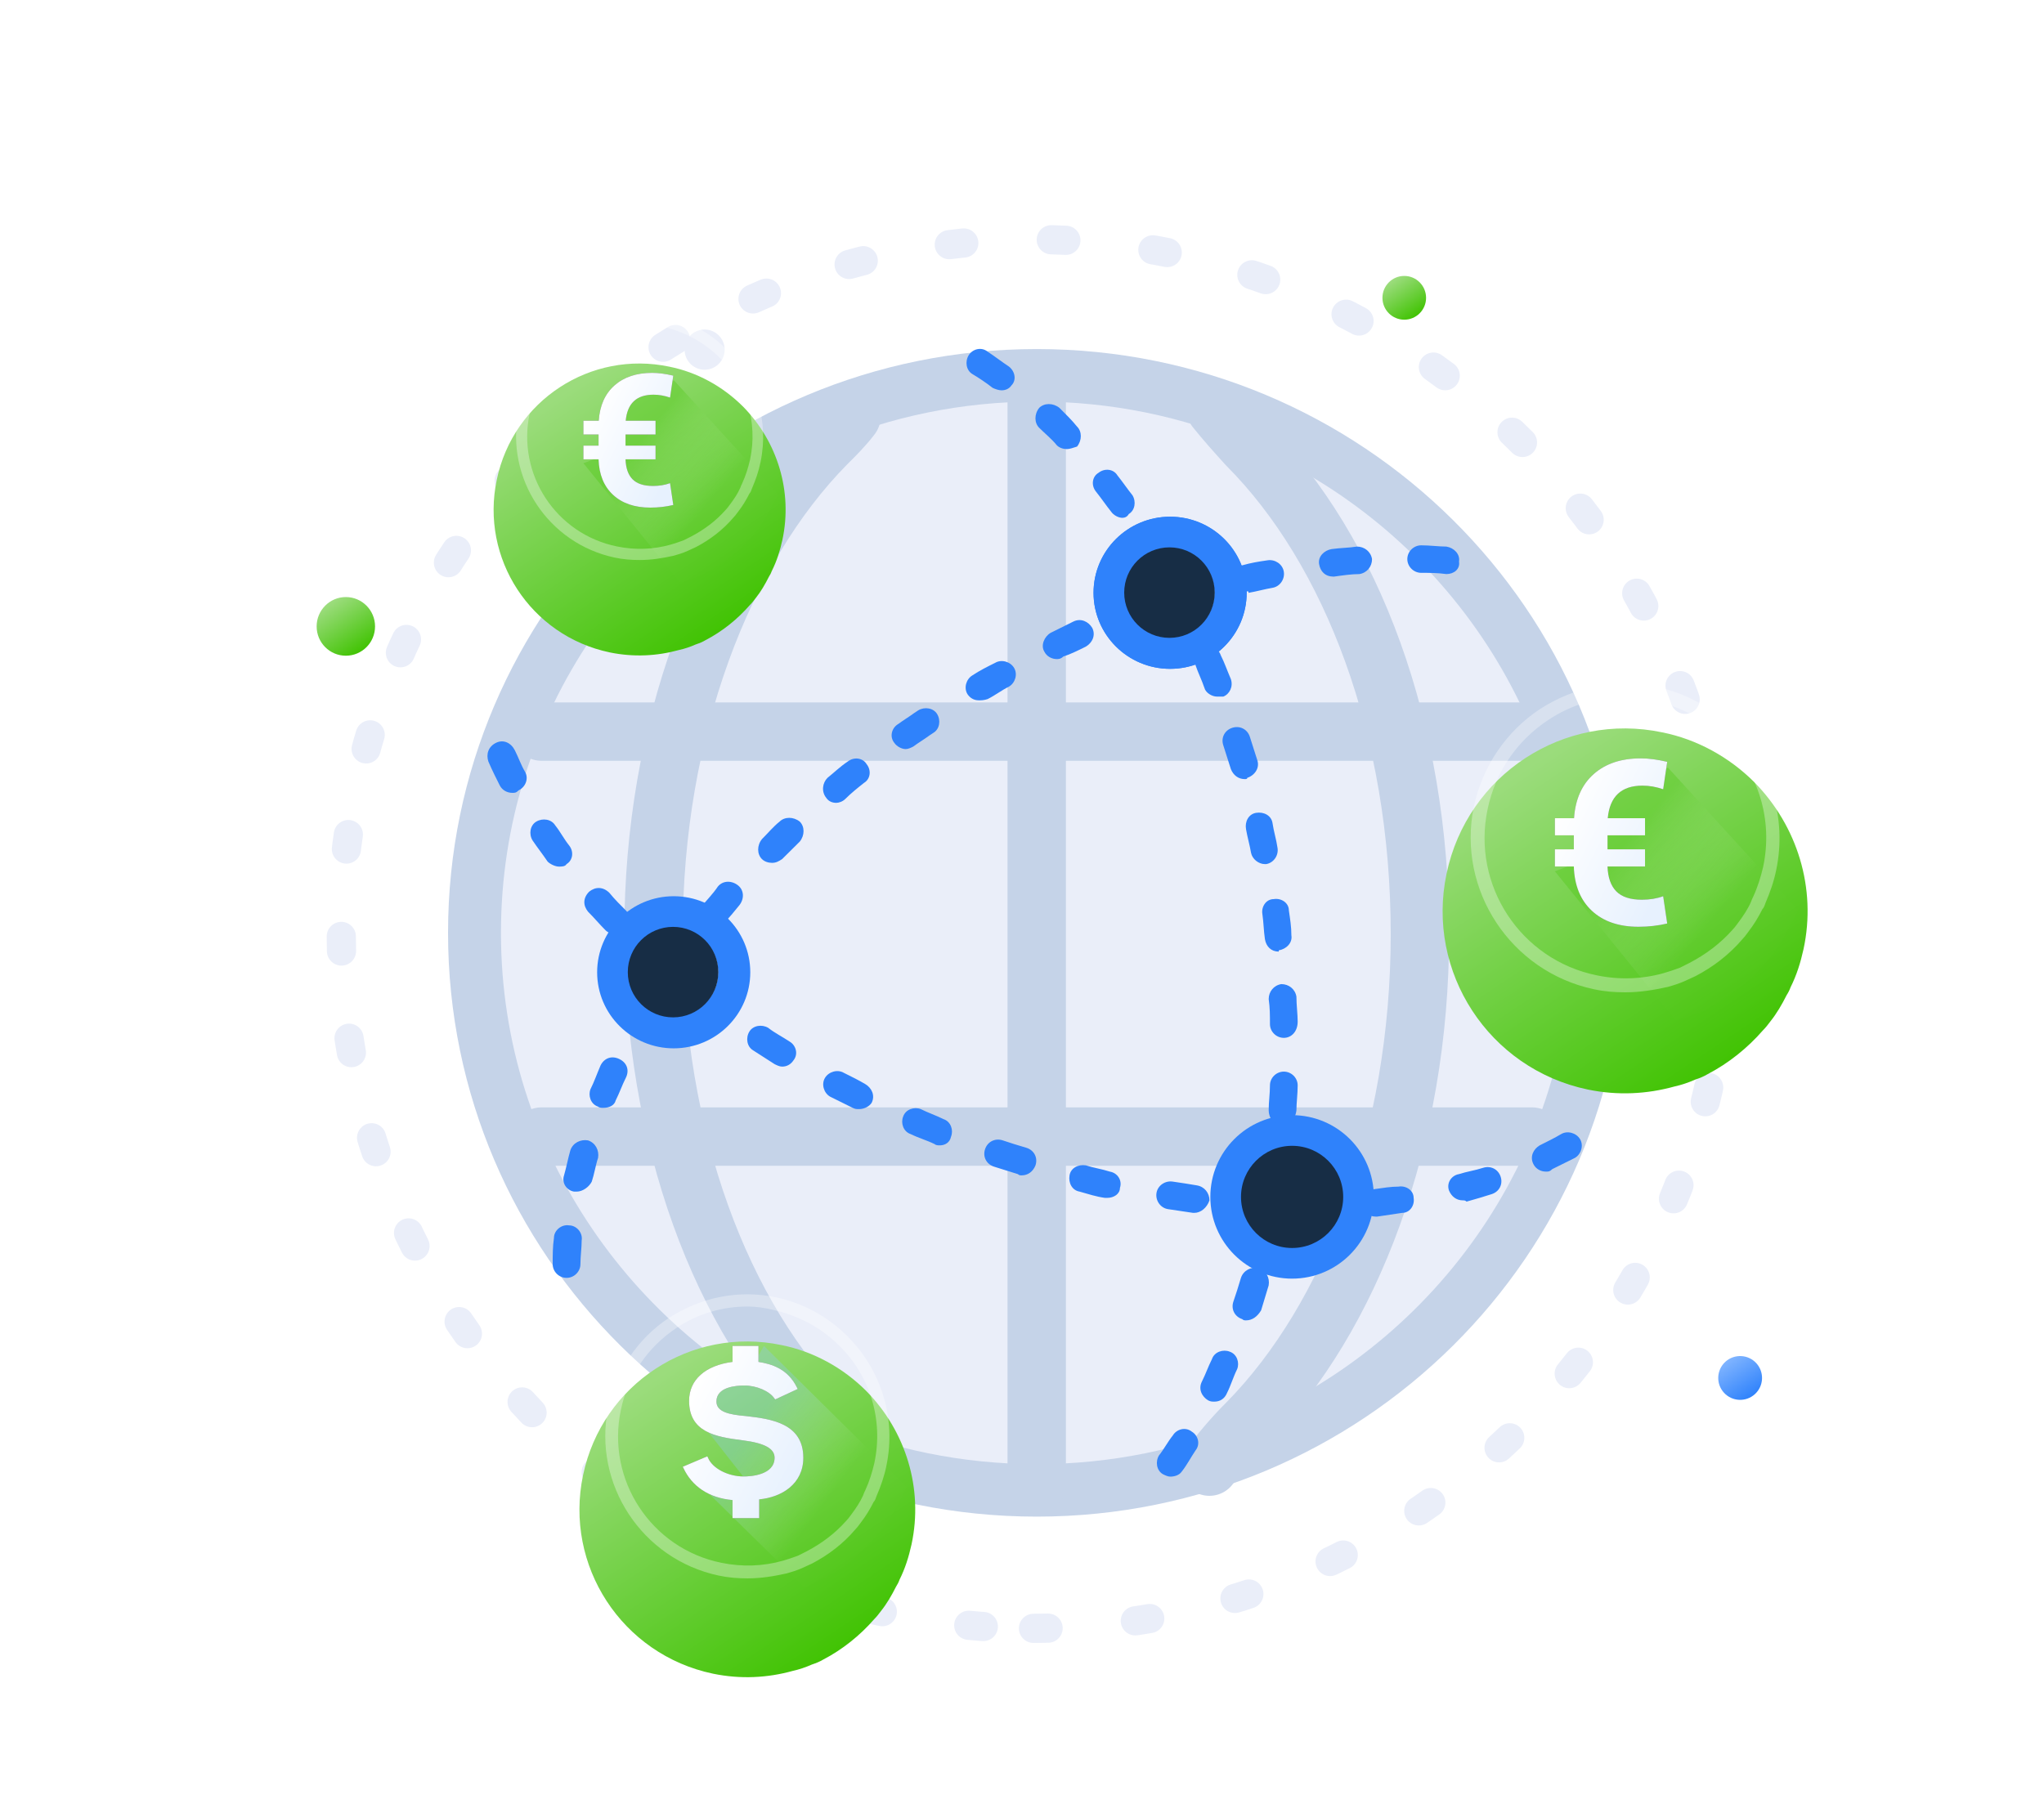 <svg width="140" height="123" viewBox="0 0 140 123" fill="none" xmlns="http://www.w3.org/2000/svg">
<path d="M23.688 44.923C24.792 44.923 25.688 44.026 25.688 42.913C25.688 41.808 24.792 40.904 23.688 40.904C22.583 40.904 21.688 41.808 21.688 42.913C21.688 44.026 22.583 44.923 23.688 44.923Z" fill="url(#paint0_linear_8041_10872)"/>
<g filter="url(#filter0_d_8041_10872)">
<path d="M120.199 90.512C120.811 89.953 120.854 89.004 120.295 88.392C119.735 87.781 118.787 87.738 118.175 88.297C117.564 88.856 117.521 89.805 118.08 90.416C118.639 91.028 119.587 91.07 120.199 90.512Z" fill="url(#paint1_linear_8041_10872)"/>
</g>
<g filter="url(#filter1_d_8041_10872)">
<ellipse cx="96.182" cy="15.403" rx="1.494" ry="1.499" fill="url(#paint2_linear_8041_10872)"/>
</g>
<path d="M70.787 111.558C96.971 111.558 118.198 90.258 118.198 63.984C118.198 37.71 96.971 16.41 70.787 16.41C44.602 16.41 23.375 37.71 23.375 63.984C23.375 90.258 44.602 111.558 70.787 111.558Z" stroke="#EAEEF9" stroke-width="2" stroke-miterlimit="10" stroke-linecap="round" stroke-linejoin="round" stroke-dasharray="1 6"/>
<path d="M44.278 31.875C45.339 31.529 45.919 30.386 45.574 29.322C45.229 28.258 44.09 27.675 43.03 28.021C41.969 28.367 41.389 29.51 41.733 30.574C42.078 31.639 43.217 32.221 44.278 31.875Z" fill="#EAEEF9"/>
<path d="M48.686 25.264C49.407 25.029 49.802 24.252 49.567 23.528C49.333 22.804 48.558 22.408 47.837 22.643C47.116 22.879 46.721 23.656 46.956 24.38C47.19 25.103 47.965 25.499 48.686 25.264Z" fill="#EAEEF9"/>
<path d="M71.008 103.904C93.276 103.904 111.329 85.998 111.329 63.909C111.329 41.82 93.276 23.914 71.008 23.914C48.74 23.914 30.688 41.82 30.688 63.909C30.688 85.998 48.74 103.904 71.008 103.904Z" fill="#C5D3E8"/>
<path d="M107.701 63.91C107.701 78.897 98.549 91.829 85.425 97.396C81.022 99.28 76.101 100.308 71.007 100.308C65.913 100.308 60.991 99.28 56.588 97.396C43.551 91.829 34.312 78.897 34.312 63.91C34.312 48.922 43.551 35.99 56.588 30.424C60.991 28.539 65.913 27.512 71.007 27.512C76.101 27.512 81.022 28.539 85.425 30.424C98.549 35.99 107.701 48.922 107.701 63.91Z" fill="#EAEEF9"/>
<path d="M83.268 28.025C83.958 28.882 84.649 29.653 85.426 30.509C92.592 37.703 97.255 49.95 97.255 63.995C97.255 77.955 92.506 90.287 85.426 97.481C84.476 98.423 83.613 99.451 82.836 100.479" stroke="#C5D3E8" stroke-width="4" stroke-miterlimit="10" stroke-linecap="round" stroke-linejoin="round"/>
<path d="M59.267 100.479C58.49 99.365 57.54 98.338 56.59 97.395C49.424 90.287 44.762 77.955 44.762 63.909C44.762 49.95 49.51 37.617 56.59 30.423C57.195 29.824 57.799 29.224 58.317 28.539" stroke="#C5D3E8" stroke-width="4" stroke-miterlimit="10" stroke-linecap="round" stroke-linejoin="round"/>
<path d="M71.008 26.142V101.678" stroke="#C5D3E8" stroke-width="4" stroke-miterlimit="10" stroke-linecap="round" stroke-linejoin="round"/>
<path d="M104.941 50.121H37.078" stroke="#C5D3E8" stroke-width="4" stroke-miterlimit="10" stroke-linecap="round" stroke-linejoin="round"/>
<path d="M104.941 77.868H37.078" stroke="#C5D3E8" stroke-width="4" stroke-miterlimit="10" stroke-linecap="round" stroke-linejoin="round"/>
<g filter="url(#filter2_d_8041_10872)">
<path d="M123.532 60.014C123.322 60.962 123.059 61.803 122.638 62.646C122.586 62.803 122.48 63.014 122.375 63.172C122.06 63.803 121.692 64.435 121.271 64.961C121.113 65.172 120.955 65.382 120.745 65.593C119.693 66.803 118.378 67.856 116.959 68.592C116.696 68.75 116.433 68.856 116.118 68.961C115.644 69.171 115.171 69.329 114.697 69.434C112.804 69.96 110.806 70.066 108.755 69.645C101.971 68.224 97.659 61.593 99.079 54.858C100.498 48.069 107.125 43.754 113.856 45.175C116.222 45.649 118.431 46.859 120.167 48.595C123.111 51.595 124.426 55.858 123.532 60.014Z" fill="url(#paint3_linear_8041_10872)"/>
</g>
<path opacity="0.326" fill-rule="evenodd" clip-rule="evenodd" d="M109.167 67.773C109.904 67.931 110.59 67.984 111.328 67.984C112.329 67.984 113.278 67.826 114.227 67.615C114.596 67.51 114.965 67.404 115.439 67.193C115.546 67.14 115.667 67.086 115.787 67.033C115.904 66.981 116.021 66.929 116.125 66.877C117.337 66.244 118.444 65.4 119.34 64.346C119.466 64.22 119.559 64.094 119.671 63.941C119.7 63.902 119.73 63.861 119.762 63.818C120.131 63.344 120.447 62.817 120.711 62.29C120.816 62.184 120.869 62.026 120.922 61.867C121.238 61.13 121.501 60.391 121.659 59.6C122.398 56.068 121.291 52.482 118.761 49.951C117.285 48.475 115.439 47.473 113.436 47.051C110.643 46.471 107.849 47.051 105.477 48.58C103.157 50.109 101.523 52.535 100.944 55.277C99.784 60.971 103.474 66.56 109.167 67.773ZM106.057 49.317C107.638 48.262 109.483 47.735 111.328 47.735C111.96 47.735 112.646 47.84 113.278 47.999C115.124 48.42 116.81 49.317 118.128 50.635C120.447 52.902 121.448 56.172 120.764 59.388C120.605 60.073 120.394 60.759 120.078 61.444C120.026 61.55 119.973 61.655 119.92 61.813C119.71 62.288 119.393 62.762 119.076 63.184C119.043 63.23 119.011 63.272 118.981 63.313C118.871 63.463 118.779 63.587 118.655 63.712C117.811 64.66 116.81 65.399 115.703 65.978L115.071 66.295C114.649 66.453 114.332 66.559 113.964 66.664C112.488 67.086 110.906 67.139 109.378 66.822C104.159 65.768 100.785 60.653 101.892 55.433C102.42 52.902 103.895 50.74 106.057 49.317Z" fill="white"/>
<path opacity="0.3" d="M122.427 63.742C122.11 64.322 121.793 64.901 121.371 65.427C121.212 65.638 121.053 65.849 120.842 66.059C119.786 67.271 118.465 68.324 117.039 69.062C116.775 69.22 116.511 69.325 116.194 69.431C115.719 69.641 115.243 69.799 114.768 69.904L106.5 59.696L108.159 59.054L109.75 60.266L109.803 59.054C109.803 59.054 109.697 54.63 109.592 54.471C109.539 54.419 109.803 55.103 109.803 55.103L111.282 53.629L114.252 52.597L123.167 62.372C123.061 62.53 122.533 63.584 122.427 63.742Z" fill="url(#paint4_linear_8041_10872)"/>
<path d="M112.229 63.493C112.904 63.493 113.558 63.419 114.192 63.27L113.916 61.401C113.482 61.56 112.996 61.64 112.459 61.64C111.667 61.64 111.082 61.45 110.707 61.069C110.331 60.687 110.13 60.118 110.105 59.362H112.674V58.188H110.105V57.23H112.674V56.056H110.12C110.258 54.568 111.05 53.824 112.497 53.824C112.963 53.824 113.436 53.907 113.916 54.071L114.192 52.194C113.523 52.035 112.919 51.955 112.382 51.955C111.043 51.955 109.968 52.314 109.157 53.032C108.347 53.751 107.898 54.759 107.811 56.056H106.5V57.23H107.796V58.188H106.5V59.362H107.796C107.837 60.659 108.25 61.672 109.035 62.401C109.82 63.129 110.884 63.493 112.229 63.493Z" fill="#757575"/>
<path d="M112.229 63.493C112.904 63.493 113.558 63.419 114.192 63.27L113.916 61.401C113.482 61.56 112.996 61.64 112.459 61.64C111.667 61.64 111.082 61.45 110.707 61.069C110.331 60.687 110.13 60.118 110.105 59.362H112.674V58.188H110.105V57.23H112.674V56.056H110.12C110.258 54.568 111.05 53.824 112.497 53.824C112.963 53.824 113.436 53.907 113.916 54.071L114.192 52.194C113.523 52.035 112.919 51.955 112.382 51.955C111.043 51.955 109.968 52.314 109.157 53.032C108.347 53.751 107.898 54.759 107.811 56.056H106.5V57.23H107.796V58.188H106.5V59.362H107.796C107.837 60.659 108.25 61.672 109.035 62.401C109.82 63.129 110.884 63.493 112.229 63.493Z" fill="url(#paint5_linear_8041_10872)"/>
<g filter="url(#filter3_d_8041_10872)">
<path d="M53.588 31.992C53.419 32.75 53.209 33.424 52.873 34.097C52.83 34.224 52.746 34.392 52.662 34.518C52.409 35.024 52.115 35.529 51.779 35.95C51.652 36.118 51.526 36.287 51.358 36.455C50.516 37.423 49.465 38.265 48.329 38.855C48.118 38.981 47.908 39.065 47.656 39.15C47.277 39.318 46.898 39.444 46.52 39.528C45.005 39.949 43.406 40.033 41.766 39.697C36.339 38.56 32.889 33.256 34.025 27.867C35.16 22.436 40.462 18.984 45.846 20.121C47.74 20.5 49.507 21.468 50.895 22.857C53.251 25.257 54.303 28.667 53.588 31.992Z" fill="url(#paint6_linear_8041_10872)"/>
</g>
<path opacity="0.326" fill-rule="evenodd" clip-rule="evenodd" d="M42.097 38.199C42.687 38.325 43.235 38.367 43.826 38.367C44.627 38.367 45.386 38.241 46.145 38.072C46.44 37.988 46.735 37.903 47.115 37.735C47.2 37.692 47.297 37.649 47.393 37.606C47.486 37.565 47.58 37.523 47.663 37.482C48.633 36.976 49.519 36.301 50.235 35.457C50.336 35.356 50.41 35.255 50.5 35.133C50.523 35.102 50.547 35.069 50.573 35.035C50.868 34.656 51.121 34.234 51.332 33.812C51.416 33.727 51.458 33.601 51.501 33.474C51.753 32.884 51.964 32.293 52.091 31.66C52.681 28.834 51.796 25.966 49.772 23.941C48.591 22.76 47.115 21.959 45.512 21.621C43.277 21.157 41.042 21.621 39.145 22.844C37.289 24.068 35.982 26.008 35.518 28.202C34.59 32.757 37.542 37.229 42.097 38.199ZM39.608 23.434C40.874 22.59 42.349 22.169 43.826 22.169C44.332 22.169 44.88 22.253 45.386 22.379C46.862 22.717 48.211 23.434 49.266 24.488C51.121 26.302 51.922 28.918 51.374 31.491C51.247 32.039 51.079 32.588 50.826 33.136L50.826 33.136C50.784 33.22 50.741 33.305 50.7 33.431C50.531 33.811 50.278 34.19 50.025 34.528C49.997 34.564 49.972 34.598 49.948 34.631C49.86 34.751 49.787 34.85 49.687 34.95C49.013 35.709 48.211 36.3 47.326 36.763L46.82 37.017C46.483 37.143 46.229 37.227 45.934 37.312C44.754 37.649 43.488 37.692 42.265 37.438C38.09 36.595 35.391 32.503 36.277 28.327C36.699 26.302 37.88 24.573 39.608 23.434Z" fill="white"/>
<path opacity="0.3" d="M52.703 34.975C52.449 35.438 52.196 35.902 51.857 36.323C51.731 36.492 51.604 36.66 51.435 36.829C50.59 37.798 49.533 38.641 48.392 39.231C48.181 39.357 47.97 39.441 47.717 39.526C47.336 39.694 46.956 39.82 46.575 39.905L39.961 31.738L41.288 31.224L42.561 32.194L42.603 31.224C42.603 31.224 42.519 27.685 42.434 27.558C42.392 27.516 42.603 28.064 42.603 28.064L43.786 26.884L46.163 26.059L53.294 33.879C53.209 34.005 52.787 34.848 52.703 34.975Z" fill="url(#paint7_linear_8041_10872)"/>
<path d="M44.544 34.776C45.084 34.776 45.608 34.716 46.115 34.596L45.894 33.101C45.546 33.229 45.158 33.293 44.728 33.293C44.094 33.293 43.627 33.14 43.326 32.836C43.026 32.531 42.865 32.076 42.845 31.47H44.9V30.531H42.845V29.765H44.9V28.826H42.857C42.967 27.635 43.601 27.04 44.759 27.04C45.131 27.04 45.509 27.106 45.894 27.238L46.115 25.736C45.579 25.609 45.096 25.545 44.667 25.545C43.595 25.545 42.735 25.832 42.087 26.407C41.439 26.981 41.08 27.788 41.01 28.826H39.961V29.765H40.998V30.531H39.961V31.47H40.998C41.031 32.508 41.361 33.319 41.989 33.901C42.617 34.484 43.468 34.776 44.544 34.776Z" fill="#757575"/>
<path d="M44.544 34.776C45.084 34.776 45.608 34.716 46.115 34.596L45.894 33.101C45.546 33.229 45.158 33.293 44.728 33.293C44.094 33.293 43.627 33.14 43.326 32.836C43.026 32.531 42.865 32.076 42.845 31.47H44.9V30.531H42.845V29.765H44.9V28.826H42.857C42.967 27.635 43.601 27.04 44.759 27.04C45.131 27.04 45.509 27.106 45.894 27.238L46.115 25.736C45.579 25.609 45.096 25.545 44.667 25.545C43.595 25.545 42.735 25.832 42.087 26.407C41.439 26.981 41.08 27.788 41.01 28.826H39.961V29.765H40.998V30.531H39.961V31.47H40.998C41.031 32.508 41.361 33.319 41.989 33.901C42.617 34.484 43.468 34.776 44.544 34.776Z" fill="url(#paint8_linear_8041_10872)"/>
<g filter="url(#filter4_d_8041_10872)">
<path d="M62.434 100.806C62.24 101.677 61.998 102.452 61.611 103.226C61.562 103.372 61.465 103.565 61.369 103.71C61.078 104.291 60.74 104.872 60.353 105.357C60.208 105.55 60.062 105.744 59.869 105.938C58.901 107.051 57.692 108.019 56.386 108.697C56.144 108.842 55.902 108.939 55.612 109.036C55.176 109.23 54.741 109.375 54.305 109.472C52.564 109.956 50.725 110.053 48.838 109.665C42.597 108.358 38.63 102.258 39.936 96.061C41.242 89.816 47.338 85.846 53.531 87.153C55.708 87.589 57.74 88.702 59.337 90.3C62.046 93.059 63.255 96.981 62.434 100.806Z" fill="url(#paint9_linear_8041_10872)"/>
</g>
<path opacity="0.326" fill-rule="evenodd" clip-rule="evenodd" d="M49.218 107.941C49.897 108.087 50.528 108.135 51.207 108.135C52.128 108.135 53.001 107.99 53.874 107.796C54.213 107.699 54.553 107.602 54.989 107.408C55.087 107.359 55.198 107.309 55.309 107.26C55.416 107.212 55.524 107.165 55.62 107.117C56.735 106.535 57.753 105.759 58.578 104.788C58.694 104.672 58.779 104.556 58.882 104.416C58.909 104.38 58.936 104.342 58.966 104.303C59.306 103.867 59.596 103.382 59.839 102.897C59.936 102.8 59.984 102.654 60.033 102.508C60.324 101.829 60.566 101.15 60.712 100.422C61.391 97.172 60.372 93.874 58.045 91.545C56.687 90.187 54.989 89.265 53.146 88.877C50.576 88.344 48.006 88.877 45.824 90.284C43.69 91.691 42.186 93.922 41.653 96.445C40.586 101.684 43.981 106.826 49.218 107.941ZM46.357 90.963C47.812 89.993 49.509 89.508 51.207 89.508C51.789 89.508 52.419 89.604 53.001 89.75C54.699 90.138 56.251 90.963 57.463 92.175C59.596 94.261 60.518 97.269 59.888 100.228C59.742 100.859 59.548 101.49 59.257 102.12C59.209 102.217 59.16 102.314 59.112 102.46C58.918 102.896 58.627 103.333 58.336 103.721C58.304 103.763 58.275 103.802 58.248 103.839C58.146 103.977 58.062 104.092 57.947 104.206C57.172 105.079 56.251 105.758 55.232 106.292L54.65 106.583C54.262 106.728 53.971 106.825 53.632 106.923C52.274 107.31 50.819 107.359 49.413 107.068C44.611 106.098 41.507 101.392 42.526 96.59C43.011 94.261 44.369 92.272 46.357 90.963Z" fill="white"/>
<path opacity="0.3" d="M61.473 103.108C61.184 103.632 60.896 104.155 60.51 104.631C60.366 104.822 60.221 105.012 60.029 105.202C59.066 106.297 58.055 107.296 56.707 107.962C56.466 108.105 56.225 108.2 55.985 108.343C55.551 108.533 55.504 108.628 55.07 108.724L47.945 101.728L51.026 102.204L51.315 101.681L47.993 97.446C47.993 97.446 48.812 95.828 48.715 95.685C48.667 95.637 49.774 94.4 49.774 94.4L51.315 93.972L52.326 92.211L62.099 101.871C62.051 102.014 61.569 102.966 61.473 103.108Z" fill="url(#paint10_linear_8041_10872)"/>
<path d="M50.174 103.958V102.77C48.542 102.627 47.39 101.818 46.813 100.582L46.766 100.487L48.446 99.773L48.494 99.868C48.782 100.582 49.838 101.153 50.942 101.153C51.422 101.153 53.054 101.057 53.054 99.868C53.054 99.25 52.382 98.87 50.894 98.679C48.974 98.441 47.198 98.108 47.198 95.969C47.198 94.541 48.302 93.543 50.174 93.305V92.211H51.95V93.305C52.862 93.448 53.966 93.781 54.59 95.065L54.638 95.16L53.102 95.873L53.054 95.826C52.718 95.302 51.806 94.922 50.99 94.922C50.414 94.922 49.07 95.017 49.07 96.016C49.07 96.729 49.934 96.919 51.086 97.015C52.766 97.205 55.022 97.49 55.022 99.868C55.022 101.675 53.534 102.579 51.998 102.722V104.006H50.174V103.958Z" fill="#757575"/>
<path d="M50.174 103.958V102.77C48.542 102.627 47.39 101.818 46.813 100.582L46.766 100.487L48.446 99.773L48.494 99.868C48.782 100.582 49.838 101.153 50.942 101.153C51.422 101.153 53.054 101.057 53.054 99.868C53.054 99.25 52.382 98.87 50.894 98.679C48.974 98.441 47.198 98.108 47.198 95.969C47.198 94.541 48.302 93.543 50.174 93.305V92.211H51.95V93.305C52.862 93.448 53.966 93.781 54.59 95.065L54.638 95.16L53.102 95.873L53.054 95.826C52.718 95.302 51.806 94.922 50.99 94.922C50.414 94.922 49.07 95.017 49.07 96.016C49.07 96.729 49.934 96.919 51.086 97.015C52.766 97.205 55.022 97.49 55.022 99.868C55.022 101.675 53.534 102.579 51.998 102.722V104.006H50.174V103.958Z" fill="url(#paint11_linear_8041_10872)"/>
<path d="M80.144 44.722C82.433 44.722 84.289 42.881 84.289 40.611C84.289 38.34 82.433 36.5 80.144 36.5C77.856 36.5 76 38.34 76 40.611C76 42.881 77.856 44.722 80.144 44.722Z" stroke="#2F82FB" stroke-width="2.2" stroke-miterlimit="10" stroke-linecap="round" stroke-linejoin="round"/>
<path d="M80.144 44.722C82.433 44.722 84.289 42.881 84.289 40.611C84.289 38.34 82.433 36.5 80.144 36.5C77.856 36.5 76 38.34 76 40.611C76 42.881 77.856 44.722 80.144 44.722Z" stroke="#2F82FB" stroke-width="2.2" stroke-miterlimit="10" stroke-linecap="round" stroke-linejoin="round"/>
<path d="M80.1 43.7C81.812 43.7 83.2 42.312 83.2 40.6C83.2 38.888 81.812 37.5 80.1 37.5C78.388 37.5 77 38.888 77 40.6C77 42.312 78.388 43.7 80.1 43.7Z" fill="#172D45"/>
<path d="M88.5 86.5C90.985 86.5 93 84.485 93 82C93 79.515 90.985 77.5 88.5 77.5C86.015 77.5 84 79.515 84 82C84 84.485 86.015 86.5 88.5 86.5Z" stroke="#2F82FB" stroke-width="2.2" stroke-miterlimit="10" stroke-linecap="round" stroke-linejoin="round"/>
<path d="M88.5 85.5C90.433 85.5 92 83.933 92 82C92 80.067 90.433 78.5 88.5 78.5C86.567 78.5 85 80.067 85 82C85 83.933 86.567 85.5 88.5 85.5Z" fill="#172D45"/>
<path d="M80.161 101.164C79.988 101.164 79.816 101.079 79.643 100.993C79.211 100.736 79.125 100.136 79.384 99.708C79.729 99.28 79.988 98.766 80.334 98.338C80.593 97.91 81.197 97.739 81.629 98.081C82.061 98.338 82.233 98.938 81.888 99.366C81.543 99.88 81.283 100.393 80.938 100.822C80.765 101.079 80.42 101.164 80.161 101.164ZM83.183 96.026C83.01 96.026 82.924 96.026 82.751 95.94C82.32 95.683 82.061 95.169 82.32 94.655C82.579 94.141 82.751 93.628 83.01 93.114C83.183 92.6 83.787 92.429 84.219 92.6C84.737 92.771 84.91 93.371 84.737 93.799C84.478 94.313 84.305 94.912 84.046 95.426C83.874 95.854 83.528 96.026 83.183 96.026ZM85.341 90.459C85.255 90.459 85.169 90.459 85.082 90.373C84.564 90.202 84.305 89.688 84.478 89.174C84.651 88.66 84.823 88.147 84.996 87.547C85.169 87.033 85.687 86.776 86.205 86.862C86.723 87.033 86.982 87.547 86.895 88.061C86.723 88.66 86.55 89.174 86.377 89.774C86.118 90.202 85.773 90.459 85.341 90.459Z" fill="#2F82FB"/>
<path d="M87.846 77.099C87.76 77.099 87.76 77.099 87.846 77.099C87.242 77.099 86.897 76.585 86.897 76.071C86.897 75.472 86.983 74.958 86.983 74.358C86.983 73.844 87.415 73.416 87.933 73.416C88.451 73.416 88.882 73.844 88.882 74.358C88.882 74.958 88.796 75.557 88.796 76.071C88.71 76.756 88.278 77.099 87.846 77.099ZM87.933 71.104C87.415 71.104 86.983 70.676 86.983 70.162C86.983 69.562 86.983 69.049 86.897 68.449C86.897 67.935 87.242 67.507 87.76 67.421C88.278 67.421 88.71 67.764 88.796 68.278C88.796 68.877 88.882 69.477 88.882 69.991C88.882 70.676 88.451 71.104 87.933 71.104ZM87.587 65.195C87.069 65.195 86.724 64.852 86.638 64.338C86.551 63.739 86.551 63.225 86.465 62.625C86.379 62.111 86.724 61.598 87.242 61.598C87.76 61.512 88.278 61.855 88.278 62.368C88.364 62.968 88.451 63.482 88.451 64.081C88.537 64.595 88.105 65.023 87.587 65.109C87.587 65.195 87.587 65.195 87.587 65.195ZM86.638 59.2C86.206 59.2 85.774 58.857 85.688 58.429C85.602 57.915 85.429 57.316 85.343 56.802C85.256 56.288 85.515 55.774 86.033 55.688C86.551 55.603 87.069 55.86 87.156 56.373C87.242 56.973 87.415 57.487 87.501 58.086C87.587 58.6 87.242 59.114 86.724 59.2C86.81 59.2 86.724 59.2 86.638 59.2ZM85.256 53.376C84.825 53.376 84.479 53.119 84.306 52.691C84.134 52.177 83.961 51.578 83.788 51.064C83.616 50.55 83.875 50.036 84.393 49.865C84.911 49.693 85.429 49.95 85.602 50.464C85.774 50.978 85.947 51.578 86.12 52.091C86.292 52.605 85.947 53.119 85.429 53.29C85.429 53.376 85.343 53.376 85.256 53.376ZM83.357 47.724C83.011 47.724 82.58 47.467 82.493 47.124C82.321 46.61 82.062 46.096 81.889 45.583C81.716 45.069 81.889 44.555 82.407 44.384C82.925 44.212 83.443 44.384 83.616 44.897C83.875 45.411 84.047 45.925 84.306 46.525C84.479 47.038 84.22 47.552 83.788 47.724C83.616 47.724 83.443 47.724 83.357 47.724Z" fill="#2F82FB"/>
<path d="M76.878 35.477C76.619 35.477 76.274 35.306 76.101 35.049C75.756 34.62 75.411 34.107 75.065 33.678C74.72 33.25 74.806 32.651 75.238 32.394C75.67 32.051 76.274 32.137 76.533 32.565C76.878 32.993 77.224 33.507 77.569 33.935C77.828 34.364 77.742 34.963 77.31 35.22C77.224 35.391 77.051 35.477 76.878 35.477ZM73.079 30.767C72.82 30.767 72.561 30.681 72.389 30.51C72.043 30.081 71.612 29.739 71.18 29.311C70.835 28.968 70.835 28.369 71.18 27.94C71.525 27.598 72.13 27.598 72.561 27.94C72.993 28.369 73.425 28.797 73.77 29.225C74.115 29.568 74.115 30.167 73.77 30.595C73.511 30.681 73.252 30.767 73.079 30.767ZM68.59 26.741C68.417 26.741 68.158 26.656 67.985 26.57C67.554 26.228 67.036 25.885 66.604 25.628C66.172 25.371 66.086 24.772 66.345 24.343C66.604 23.915 67.208 23.744 67.64 24.087C68.158 24.429 68.59 24.772 69.108 25.114C69.54 25.457 69.626 26.056 69.281 26.399C69.108 26.656 68.849 26.741 68.59 26.741Z" fill="#2F82FB"/>
<path d="M42.172 63.996C41.913 63.996 41.654 63.91 41.481 63.739C41.049 63.311 40.704 62.883 40.272 62.455C39.927 62.026 39.927 61.512 40.359 61.084C40.79 60.742 41.308 60.742 41.74 61.17C42.085 61.598 42.517 62.026 42.862 62.369C43.208 62.711 43.208 63.311 42.862 63.739C42.69 63.91 42.431 63.996 42.172 63.996ZM38.286 59.371C38.028 59.371 37.682 59.2 37.509 59.029C37.164 58.515 36.819 58.087 36.473 57.573C36.214 57.145 36.301 56.545 36.732 56.288C37.164 56.031 37.768 56.117 38.028 56.545C38.373 56.973 38.632 57.487 38.977 57.916C39.323 58.344 39.236 58.943 38.804 59.2C38.718 59.371 38.459 59.371 38.286 59.371ZM35.092 54.319C34.747 54.319 34.401 54.147 34.228 53.805C33.969 53.291 33.711 52.777 33.452 52.177C33.279 51.664 33.452 51.15 33.969 50.893C34.487 50.636 35.006 50.893 35.265 51.407C35.524 51.92 35.696 52.434 35.955 52.863C36.214 53.291 36.042 53.89 35.524 54.147C35.351 54.319 35.265 54.319 35.092 54.319Z" fill="#2F82FB"/>
<path d="M81.803 83.094H81.717C81.112 83.008 80.594 82.923 79.99 82.837C79.472 82.751 79.127 82.238 79.213 81.724C79.299 81.21 79.817 80.867 80.335 80.953C80.94 81.039 81.458 81.124 81.976 81.21C82.494 81.296 82.839 81.724 82.839 82.238C82.667 82.751 82.235 83.094 81.803 83.094ZM75.846 82.066C75.76 82.066 75.673 82.066 75.673 82.066C75.069 81.981 74.551 81.809 73.946 81.638C73.428 81.552 73.169 81.039 73.256 80.525C73.342 80.011 73.86 79.754 74.378 79.84C74.896 80.011 75.5 80.097 76.019 80.268C76.537 80.353 76.882 80.867 76.709 81.381C76.709 81.809 76.278 82.066 75.846 82.066ZM69.975 80.525C69.888 80.525 69.802 80.525 69.716 80.439C69.198 80.268 68.593 80.097 68.075 79.925C67.557 79.754 67.298 79.24 67.471 78.726C67.644 78.212 68.162 77.956 68.68 78.127C69.198 78.298 69.716 78.469 70.32 78.641C70.838 78.812 71.097 79.326 70.924 79.84C70.752 80.268 70.406 80.525 69.975 80.525ZM64.363 78.469C64.276 78.469 64.104 78.469 64.017 78.384C63.499 78.127 62.895 77.956 62.377 77.698C61.859 77.527 61.686 76.928 61.859 76.499C62.032 75.986 62.636 75.814 63.068 75.986C63.586 76.243 64.104 76.414 64.622 76.671C65.14 76.842 65.312 77.442 65.14 77.87C65.053 78.298 64.708 78.469 64.363 78.469ZM58.837 75.986C58.664 75.986 58.578 75.986 58.405 75.9C57.887 75.643 57.369 75.386 56.851 75.129C56.419 74.872 56.247 74.273 56.506 73.845C56.765 73.416 57.369 73.245 57.801 73.502C58.319 73.759 58.837 74.016 59.269 74.273C59.7 74.53 59.959 75.044 59.7 75.558C59.528 75.814 59.182 75.986 58.837 75.986ZM53.57 73.074C53.398 73.074 53.225 72.988 53.052 72.903C52.534 72.56 52.102 72.303 51.584 71.96C51.153 71.704 51.066 71.104 51.325 70.676C51.584 70.248 52.189 70.162 52.62 70.419C53.052 70.761 53.57 71.018 54.088 71.361C54.52 71.618 54.693 72.217 54.347 72.646C54.175 72.903 53.916 73.074 53.57 73.074Z" fill="#2F82FB"/>
<path d="M94.234 83.35C93.716 83.35 93.371 83.008 93.284 82.494C93.198 81.98 93.63 81.552 94.148 81.466C94.752 81.38 95.27 81.295 95.788 81.295C96.306 81.209 96.824 81.552 96.824 82.066C96.911 82.579 96.565 83.093 96.047 83.093C95.443 83.179 94.925 83.265 94.321 83.35C94.321 83.35 94.321 83.35 94.234 83.35ZM100.192 82.237C99.76 82.237 99.415 81.98 99.242 81.552C99.069 81.038 99.415 80.524 99.933 80.438C100.451 80.267 101.055 80.181 101.573 80.01C102.091 79.839 102.609 80.096 102.782 80.61C102.955 81.124 102.695 81.637 102.177 81.809C101.659 81.98 101.055 82.151 100.451 82.323C100.364 82.237 100.278 82.237 100.192 82.237ZM105.89 80.267C105.545 80.267 105.199 80.096 105.027 79.753C104.768 79.239 105.027 78.726 105.458 78.469C105.976 78.212 106.494 77.955 106.926 77.698C107.358 77.441 107.962 77.612 108.221 78.04C108.48 78.469 108.308 79.068 107.876 79.325C107.358 79.582 106.84 79.839 106.322 80.096C106.149 80.267 106.063 80.267 105.89 80.267Z" fill="#2F82FB"/>
<path d="M85.341 40.529C84.909 40.529 84.478 40.272 84.391 39.844C84.305 39.33 84.564 38.816 85.082 38.731C85.686 38.559 86.204 38.474 86.809 38.388C87.327 38.302 87.845 38.645 87.931 39.159C88.018 39.673 87.672 40.187 87.154 40.272C86.636 40.358 86.032 40.529 85.514 40.615C85.514 40.444 85.427 40.529 85.341 40.529ZM91.299 39.501C90.781 39.501 90.435 39.159 90.349 38.645C90.262 38.131 90.694 37.703 91.212 37.617C91.817 37.532 92.421 37.532 92.939 37.446C93.457 37.446 93.889 37.789 93.975 38.302C93.975 38.816 93.63 39.245 93.112 39.33C92.594 39.33 91.989 39.416 91.385 39.501C91.385 39.501 91.385 39.501 91.299 39.501ZM99.069 39.33C98.465 39.245 97.86 39.245 97.342 39.245C96.824 39.245 96.392 38.816 96.392 38.302C96.392 37.789 96.824 37.36 97.342 37.36C97.947 37.36 98.551 37.446 99.069 37.446C99.587 37.532 100.019 37.96 99.933 38.474C100.019 38.988 99.587 39.33 99.069 39.33Z" fill="#2F82FB"/>
<path d="M48.821 63.567C48.648 63.567 48.389 63.482 48.217 63.396C47.785 63.053 47.785 62.454 48.044 62.111C48.389 61.683 48.821 61.255 49.166 60.741C49.512 60.313 50.116 60.313 50.548 60.656C50.98 60.998 50.98 61.597 50.634 62.026C50.289 62.454 49.943 62.882 49.512 63.31C49.425 63.482 49.08 63.567 48.821 63.567ZM52.879 59.114C52.62 59.114 52.361 59.028 52.188 58.857C51.843 58.514 51.843 57.915 52.188 57.487C52.62 57.059 52.965 56.63 53.397 56.288C53.742 55.945 54.347 55.945 54.778 56.288C55.124 56.63 55.124 57.23 54.778 57.658C54.347 58.086 54.001 58.429 53.57 58.857C53.311 59.028 53.138 59.114 52.879 59.114ZM57.282 55.003C57.023 55.003 56.764 54.917 56.592 54.66C56.246 54.232 56.333 53.633 56.678 53.29C57.11 52.948 57.541 52.519 58.059 52.177C58.491 51.834 59.095 51.92 59.354 52.348C59.7 52.776 59.613 53.376 59.182 53.633C58.75 53.975 58.318 54.318 57.887 54.746C57.714 54.917 57.455 55.003 57.282 55.003ZM62.031 51.32C61.772 51.32 61.427 51.149 61.254 50.892C60.908 50.464 61.081 49.864 61.513 49.608C61.858 49.351 62.29 49.094 62.635 48.837L62.894 48.666C63.326 48.409 63.93 48.494 64.189 48.922C64.448 49.351 64.362 49.95 63.93 50.207L63.671 50.378C63.326 50.635 62.894 50.892 62.549 51.149C62.376 51.235 62.204 51.32 62.031 51.32ZM67.039 47.98C66.693 47.98 66.434 47.809 66.262 47.552C66.003 47.124 66.175 46.525 66.607 46.267C67.125 45.925 67.643 45.668 68.161 45.411C68.593 45.154 69.197 45.325 69.456 45.754C69.715 46.182 69.543 46.781 69.111 47.038C68.593 47.295 68.161 47.638 67.643 47.895C67.384 47.98 67.211 47.98 67.039 47.98ZM72.392 45.154C72.046 45.154 71.701 44.983 71.528 44.64C71.269 44.212 71.528 43.613 71.96 43.356C72.478 43.099 72.996 42.842 73.514 42.585C74.032 42.328 74.55 42.585 74.809 43.013C75.068 43.527 74.809 44.041 74.377 44.298C73.859 44.555 73.341 44.812 72.823 44.983C72.651 45.154 72.478 45.154 72.392 45.154Z" fill="#2F82FB"/>
<path d="M46.144 70.722C48.433 70.722 50.289 68.881 50.289 66.611C50.289 64.341 48.433 62.5 46.144 62.5C43.855 62.5 42 64.341 42 66.611C42 68.881 43.855 70.722 46.144 70.722Z" stroke="#2F82FB" stroke-width="2.2" stroke-miterlimit="10" stroke-linecap="round" stroke-linejoin="round"/>
<path d="M46.1 69.7C47.812 69.7 49.2 68.312 49.2 66.6C49.2 64.888 47.812 63.5 46.1 63.5C44.388 63.5 43 64.888 43 66.6C43 68.312 44.388 69.7 46.1 69.7Z" fill="#172D45"/>
<path d="M38.805 87.548C38.287 87.548 37.855 87.12 37.855 86.606C37.855 86.006 37.855 85.407 37.942 84.807C37.942 84.293 38.46 83.865 38.978 83.951C39.496 83.951 39.928 84.465 39.841 84.979C39.841 85.492 39.755 86.092 39.755 86.606C39.755 87.12 39.323 87.548 38.805 87.548ZM39.496 81.638C39.41 81.638 39.323 81.638 39.323 81.638C38.805 81.553 38.46 81.039 38.633 80.525C38.805 79.926 38.892 79.412 39.064 78.812C39.237 78.299 39.755 78.041 40.273 78.127C40.791 78.299 41.05 78.812 40.964 79.326C40.791 79.84 40.705 80.439 40.532 80.953C40.359 81.296 39.928 81.638 39.496 81.638ZM41.309 75.9C41.223 75.9 41.05 75.9 40.964 75.815C40.446 75.644 40.273 75.044 40.446 74.616C40.705 74.102 40.877 73.588 41.136 72.989C41.395 72.475 41.913 72.303 42.431 72.56C42.95 72.817 43.122 73.331 42.863 73.845C42.604 74.359 42.431 74.873 42.172 75.387C42.086 75.729 41.741 75.9 41.309 75.9Z" fill="#2F82FB"/>
<defs>
<filter id="filter0_d_8041_10872" x="109.688" y="84.904" width="19" height="19" filterUnits="userSpaceOnUse" color-interpolation-filters="sRGB">
<feFlood flood-opacity="0" result="BackgroundImageFix"/>
<feColorMatrix in="SourceAlpha" type="matrix" values="0 0 0 0 0 0 0 0 0 0 0 0 0 0 0 0 0 0 127 0" result="hardAlpha"/>
<feOffset dy="5"/>
<feGaussianBlur stdDeviation="4"/>
<feColorMatrix type="matrix" values="0 0 0 0 0.114 0 0 0 0 0.294 0 0 0 0 1 0 0 0 0.22 0"/>
<feBlend mode="normal" in2="BackgroundImageFix" result="effect1_dropShadow_8041_10872"/>
<feBlend mode="normal" in="SourceGraphic" in2="effect1_dropShadow_8041_10872" result="shape"/>
</filter>
<filter id="filter1_d_8041_10872" x="86.688" y="10.904" width="18.988" height="18.998" filterUnits="userSpaceOnUse" color-interpolation-filters="sRGB">
<feFlood flood-opacity="0" result="BackgroundImageFix"/>
<feColorMatrix in="SourceAlpha" type="matrix" values="0 0 0 0 0 0 0 0 0 0 0 0 0 0 0 0 0 0 127 0" result="hardAlpha"/>
<feOffset dy="5"/>
<feGaussianBlur stdDeviation="4"/>
<feColorMatrix type="matrix" values="0 0 0 0 0.608 0 0 0 0 0.863 0 0 0 0 0.486 0 0 0 1 0"/>
<feBlend mode="normal" in2="BackgroundImageFix" result="effect1_dropShadow_8041_10872"/>
<feBlend mode="normal" in="SourceGraphic" in2="effect1_dropShadow_8041_10872" result="shape"/>
</filter>
<filter id="filter2_d_8041_10872" x="90.809" y="41.904" width="41" height="41" filterUnits="userSpaceOnUse" color-interpolation-filters="sRGB">
<feFlood flood-opacity="0" result="BackgroundImageFix"/>
<feColorMatrix in="SourceAlpha" type="matrix" values="0 0 0 0 0 0 0 0 0 0 0 0 0 0 0 0 0 0 127 0" result="hardAlpha"/>
<feOffset dy="5"/>
<feGaussianBlur stdDeviation="4"/>
<feColorMatrix type="matrix" values="0 0 0 0 0.608 0 0 0 0 0.863 0 0 0 0 0.486 0 0 0 1 0"/>
<feBlend mode="normal" in2="BackgroundImageFix" result="effect1_dropShadow_8041_10872"/>
<feBlend mode="normal" in="SourceGraphic" in2="effect1_dropShadow_8041_10872" result="shape"/>
</filter>
<filter id="filter3_d_8041_10872" x="25.809" y="16.904" width="36" height="36" filterUnits="userSpaceOnUse" color-interpolation-filters="sRGB">
<feFlood flood-opacity="0" result="BackgroundImageFix"/>
<feColorMatrix in="SourceAlpha" type="matrix" values="0 0 0 0 0 0 0 0 0 0 0 0 0 0 0 0 0 0 127 0" result="hardAlpha"/>
<feOffset dy="5"/>
<feGaussianBlur stdDeviation="4"/>
<feColorMatrix type="matrix" values="0 0 0 0 0.608 0 0 0 0 0.863 0 0 0 0 0.486 0 0 0 1 0"/>
<feBlend mode="normal" in2="BackgroundImageFix" result="effect1_dropShadow_8041_10872"/>
<feBlend mode="normal" in="SourceGraphic" in2="effect1_dropShadow_8041_10872" result="shape"/>
</filter>
<filter id="filter4_d_8041_10872" x="31.688" y="83.904" width="39" height="39" filterUnits="userSpaceOnUse" color-interpolation-filters="sRGB">
<feFlood flood-opacity="0" result="BackgroundImageFix"/>
<feColorMatrix in="SourceAlpha" type="matrix" values="0 0 0 0 0 0 0 0 0 0 0 0 0 0 0 0 0 0 127 0" result="hardAlpha"/>
<feOffset dy="5"/>
<feGaussianBlur stdDeviation="4"/>
<feColorMatrix type="matrix" values="0 0 0 0 0.608 0 0 0 0 0.863 0 0 0 0 0.486 0 0 0 1 0"/>
<feBlend mode="normal" in2="BackgroundImageFix" result="effect1_dropShadow_8041_10872"/>
<feBlend mode="normal" in="SourceGraphic" in2="effect1_dropShadow_8041_10872" result="shape"/>
</filter>
<linearGradient id="paint0_linear_8041_10872" x1="21.017" y1="42.411" x2="23.208" y2="45.679" gradientUnits="userSpaceOnUse">
<stop stop-color="#9BDC7C"/>
<stop offset="1" stop-color="#41C303"/>
</linearGradient>
<linearGradient id="paint1_linear_8041_10872" x1="117.184" y1="89.029" x2="118.818" y2="91.476" gradientUnits="userSpaceOnUse">
<stop stop-color="#7EB3FF"/>
<stop offset="1" stop-color="#2F82FB"/>
</linearGradient>
<linearGradient id="paint2_linear_8041_10872" x1="94.186" y1="15.028" x2="95.82" y2="17.468" gradientUnits="userSpaceOnUse">
<stop stop-color="#9BDC7C"/>
<stop offset="1" stop-color="#41C303"/>
</linearGradient>
<linearGradient id="paint3_linear_8041_10872" x1="94.617" y1="54.278" x2="108.226" y2="74.669" gradientUnits="userSpaceOnUse">
<stop stop-color="#9BDC7C"/>
<stop offset="1" stop-color="#41C303"/>
</linearGradient>
<linearGradient id="paint4_linear_8041_10872" x1="107.912" y1="61.785" x2="114.065" y2="66.948" gradientUnits="userSpaceOnUse">
<stop stop-color="#41C303"/>
<stop offset="1" stop-color="white" stop-opacity="0.01"/>
</linearGradient>
<linearGradient id="paint5_linear_8041_10872" x1="115.841" y1="56.835" x2="108.249" y2="52.935" gradientUnits="userSpaceOnUse">
<stop stop-color="#E7F1FE"/>
<stop offset="1" stop-color="white"/>
</linearGradient>
<linearGradient id="paint6_linear_8041_10872" x1="30.455" y1="27.403" x2="41.343" y2="43.716" gradientUnits="userSpaceOnUse">
<stop stop-color="#9BDC7C"/>
<stop offset="1" stop-color="#41C303"/>
</linearGradient>
<linearGradient id="paint7_linear_8041_10872" x1="41.091" y1="33.409" x2="46.013" y2="37.539" gradientUnits="userSpaceOnUse">
<stop stop-color="#41C303"/>
<stop offset="1" stop-color="white" stop-opacity="0.01"/>
</linearGradient>
<linearGradient id="paint8_linear_8041_10872" x1="47.434" y1="29.449" x2="41.36" y2="26.329" gradientUnits="userSpaceOnUse">
<stop stop-color="#E7F1FE"/>
<stop offset="1" stop-color="white"/>
</linearGradient>
<linearGradient id="paint9_linear_8041_10872" x1="35.831" y1="95.528" x2="48.352" y2="114.288" gradientUnits="userSpaceOnUse">
<stop stop-color="#9BDC7C"/>
<stop offset="1" stop-color="#41C303"/>
</linearGradient>
<linearGradient id="paint10_linear_8041_10872" x1="49.115" y1="100.968" x2="54.854" y2="105.255" gradientUnits="userSpaceOnUse">
<stop stop-color="#90C7FF"/>
<stop offset="1" stop-color="white" stop-opacity="0.01"/>
</linearGradient>
<linearGradient id="paint11_linear_8041_10872" x1="56.792" y1="97.199" x2="48.813" y2="92.896" gradientUnits="userSpaceOnUse">
<stop stop-color="#E7F1FE"/>
<stop offset="1" stop-color="white"/>
</linearGradient>
</defs>
</svg>

